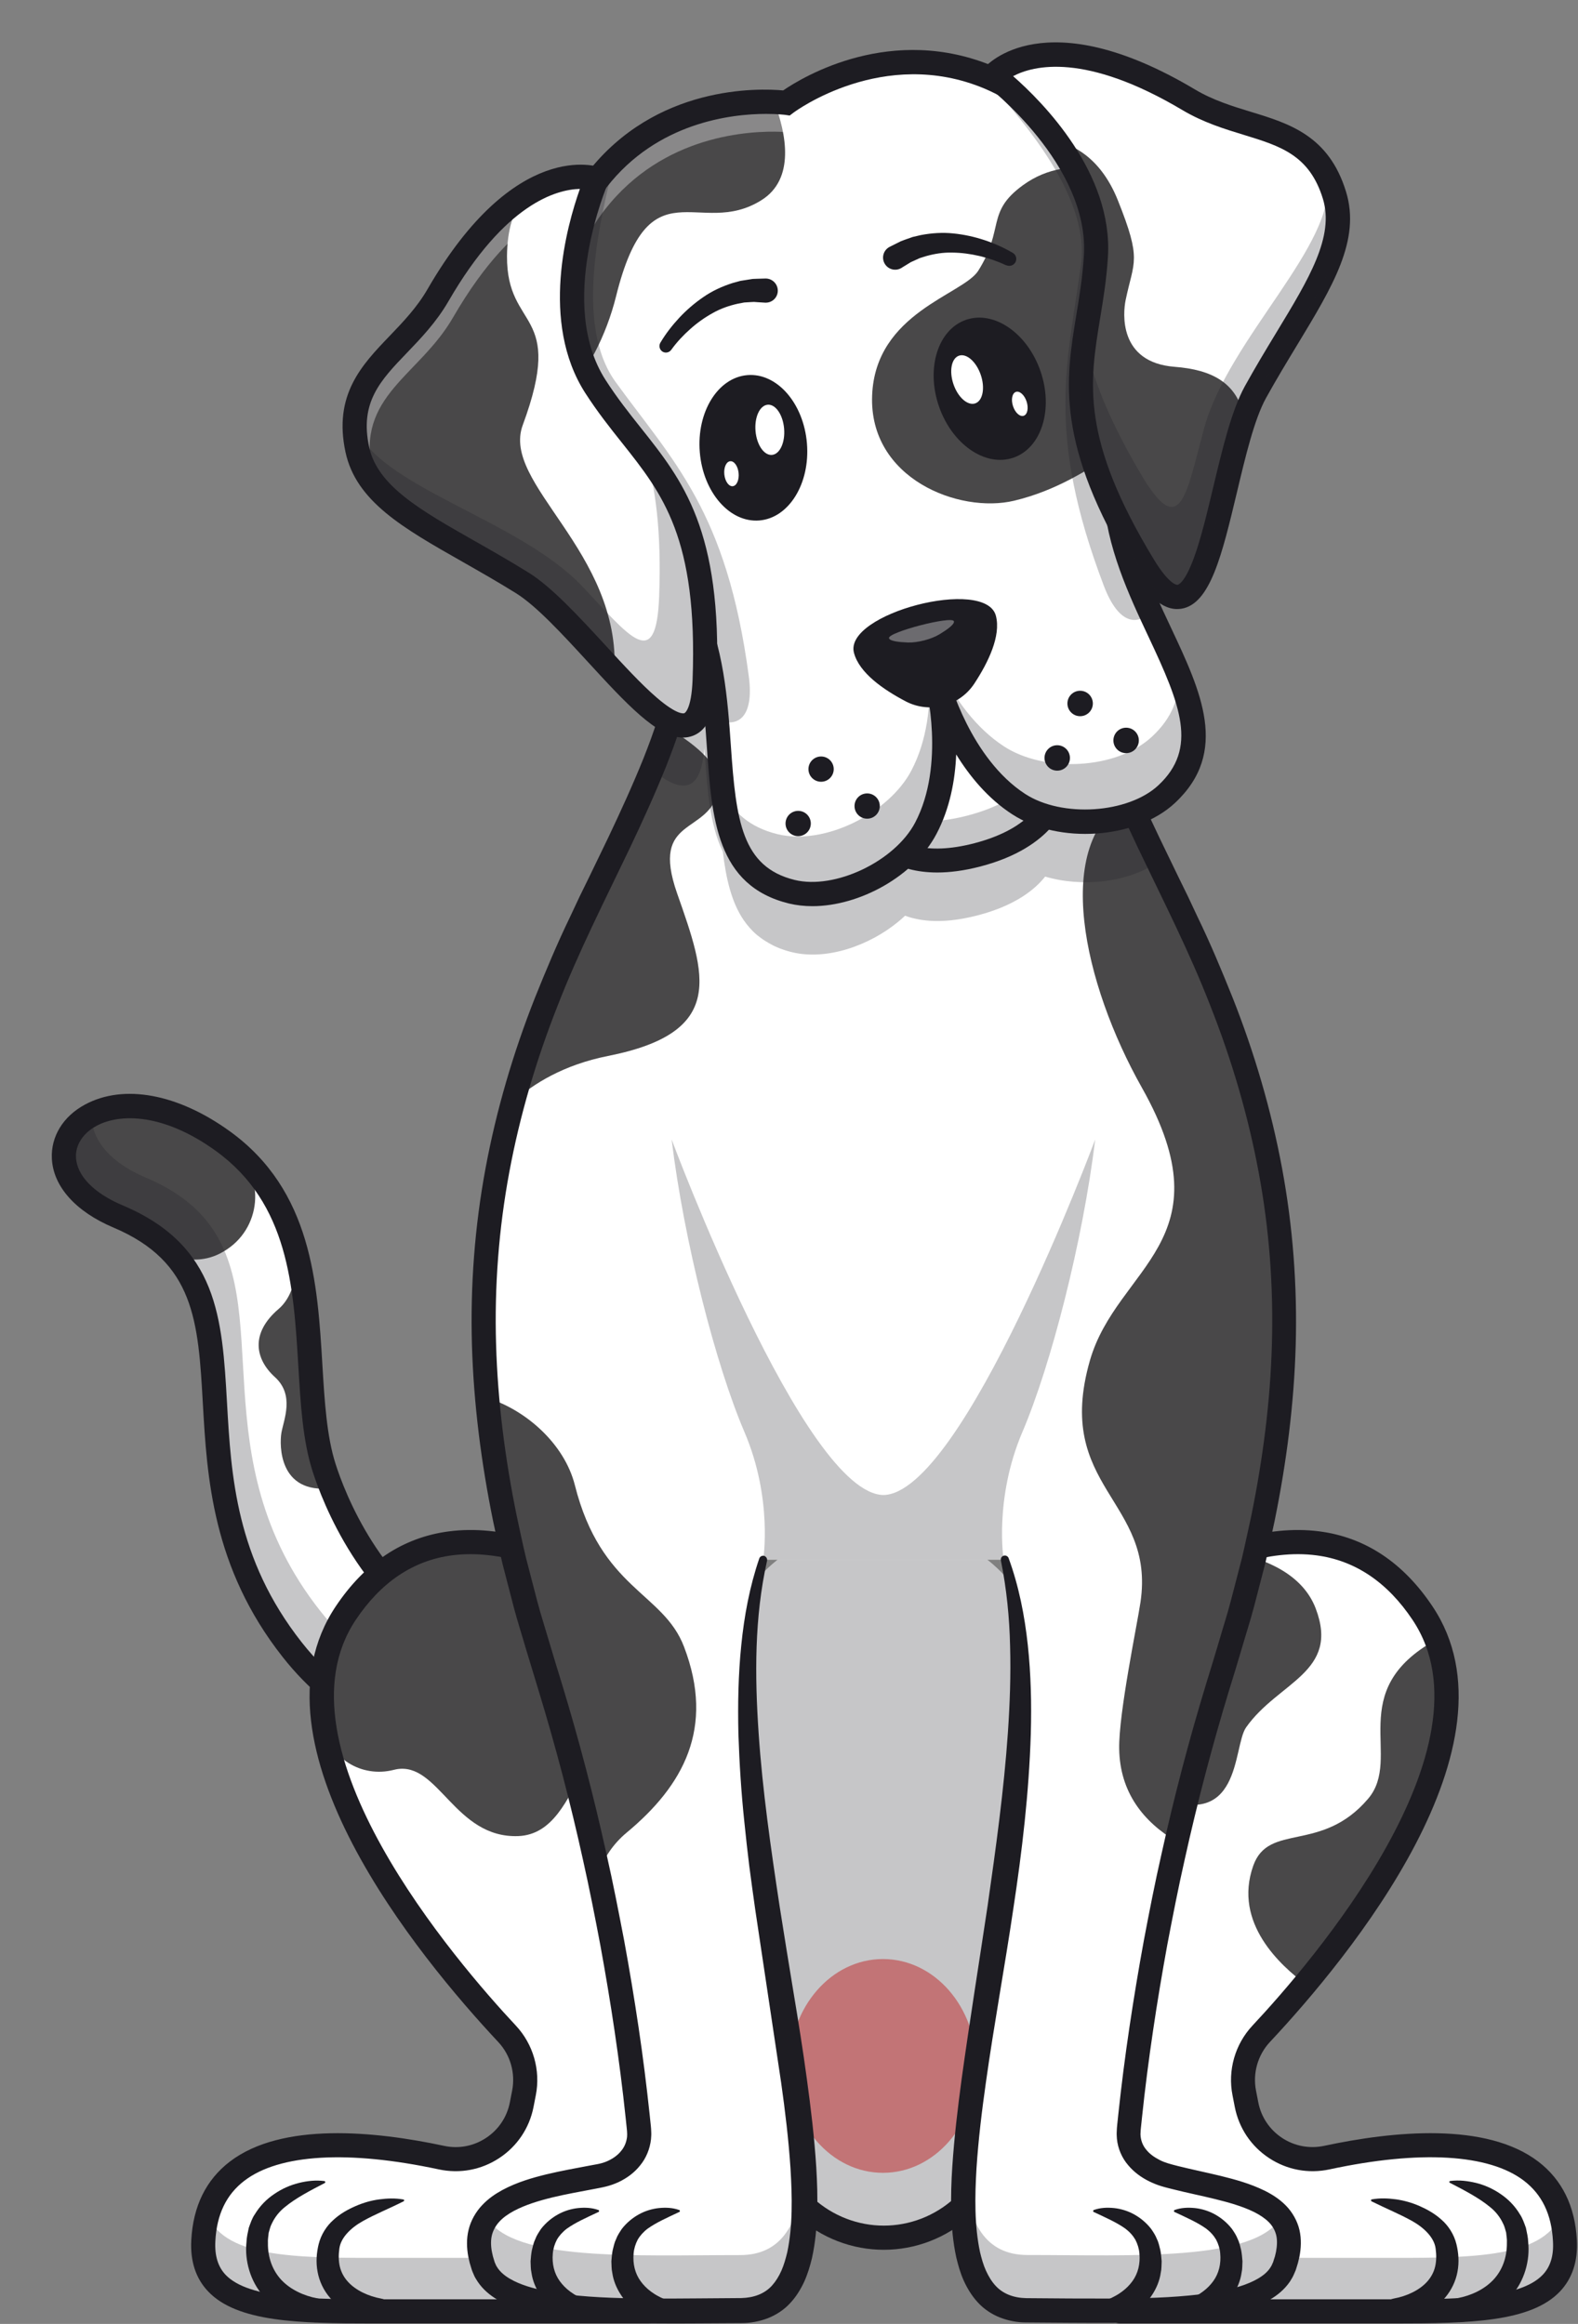 <?xml version="1.0" encoding="UTF-8"?>
<!DOCTYPE svg PUBLIC '-//W3C//DTD SVG 1.0//EN'
          'http://www.w3.org/TR/2001/REC-SVG-20010904/DTD/svg10.dtd'>
<svg height="2850.2" preserveAspectRatio="xMidYMid meet" version="1.0" viewBox="-63.5 -52.0 1935.3 2850.2" width="1935.3" xmlns="http://www.w3.org/2000/svg" xmlns:xlink="http://www.w3.org/1999/xlink" zoomAndPan="magnify"
><rect x="-63.5" y="-52.0" width="1935.3" height="2850.2" fill="#808080" stroke="none"/><g
  ><g
    ><g
      ><g id="change1_10"
        ><path d="M767,2027.3c0,0-295.9,167.6-472.2-56.1s-7.4-444.1-213.6-531.3c-144.7-61.2-30.8-207.6,128.5-92.5 c139.3,100.6,88.4,288.1,124.2,400.3c29.8,93.4,141.6,307,399.6,221.1L767,2027.3z" fill="#fff"
        /></g
        ><g id="change2_5"
        ><path d="M221.8,1356.7c41.3,34.1,35.4,99.1-10.9,126.1c-0.3,0.2-0.7,0.4-1,0.6c-20.4,12-41.1,10.7-57,6.3 c-16.6-19.5-39.6-36.3-71.7-49.8c-144.7-61.2-30.7-207.6,128.5-92.5C213.9,1350.4,217.9,1353.6,221.8,1356.7z" fill="#494849"
        /></g
        ><g id="change2_12"
        ><path d="M343,1773.2c-65,7.6-63.8-53.3-61.4-67.8c2.9-16.4,16.4-46.3-7.9-68.4c-24.3-22-30.5-53.7,4.5-83.6 c16.4-14,22-38.8,23.3-61.2c21.1,88.4,10.2,186.2,32.3,255.4C336.4,1755.5,339.4,1764.1,343,1773.2z" fill="#494849"
        /></g
        ><g id="change3_39" opacity=".25"
        ><path d="M767,2027.3c0,0-295.8,167.6-472.2-56.1c-148.9-188.9-51.6-375.5-141.9-481.5 c-16.6-19.5-39.6-36.3-71.7-49.8c-84.2-35.6-80.8-100-31.9-125c-1.8,26.7,17.6,56.9,66.3,77.5c32,13.6,55,30.3,71.7,49.8 c90.3,105.9-7,292.5,141.9,481.5c132.5,168,332.3,115.3,423.6,78.6L767,2027.3z" fill="#1d1c22"
        /></g
        ><g id="change3_32"
        ><path d="M537.7,2102.3c-103.9,0-191.1-41.5-254.5-122c-86.5-109.7-92.8-221.1-97.9-310.5 c-5.7-101.1-9.9-174.1-109.8-216.3c-46.3-19.6-73.8-50.4-75.4-84.6c-1.3-27,13.8-51.7,40.5-66.1 c47.4-25.7,113.9-13.5,177.8,32.7c100.6,72.7,107.5,186.3,113.5,286.6c2.7,44.9,5.3,87.2,16.1,121.2 c11,34.5,55.1,151.3,159.9,204.6c63.5,32.3,137.9,34.6,221,6.9c7.8-2.6,16.1,1.6,18.7,9.4s-1.6,16.1-9.4,18.7 c-91,30.3-173,27.4-243.8-8.6c-115-58.5-162.7-184.7-174.6-222c-12-37.5-14.6-81.7-17.4-128.4c-5.9-98.3-12-199.9-101.3-264.4 c-64.1-46.3-117.7-46.2-146.4-30.6c-16.4,8.9-25.8,23.4-25,38.7c1.1,22.4,22,43.9,57.4,58.8c116.9,49.4,121.9,138.6,127.8,241.9 c5.1,89.7,10.9,191.4,91.6,293.9c69.5,88.1,166.2,124,287.7,106.6c92.3-13.2,164.9-53.8,165.7-54.2c7.1-4,16.1-1.5,20.1,5.6 s1.5,16.1-5.6,20.1c-3.1,1.8-77.5,43.4-175.1,57.6C578.1,2100.8,557.6,2102.3,537.7,2102.3z" fill="#1d1c22"
        /></g
        ><g id="change1_6"
        ><path d="M1625.4,2782.8c-101.7,0-315.2,0-315.2,0l-18.7-839.2c0,0,252.5-222.9,389.8-17 c6.9,10.3,12.5,21.1,16.8,32.2c52.1,133.2-71.2,314.7-160.8,422.4c-20.7,24.8-39.5,45.7-54,61.2c-18.2,19.4-25.8,46.4-20.7,72.5 l2.8,14.4c8.9,45.4,53.3,74.6,98.5,64.8c107.6-23.1,284.6-39.2,292,102C1860.6,2785.8,1753.4,2782.8,1625.4,2782.8z" fill="#fff"
        /></g
        ><g id="change1_2"
        ><path d="M923.3,2654.5L923.3,2654.5c55,50.3,139.2,50.3,194.1,0l0,0c0,0,319.5-832.6-98.7-832.6 S923.3,2654.5,923.3,2654.5z" fill="#fff"
        /></g
        ><g id="change4_1"
        ><ellipse cx="1019.4" cy="2481.8" fill="#f99191" rx="114.4" ry="131.1"
        /></g
        ><g id="change3_19" opacity=".25"
        ><path d="M923.3,2654.5L923.3,2654.5c55,50.3,139.2,50.3,194.1,0l0,0c0,0,319.5-832.6-98.7-832.6 S923.3,2654.5,923.3,2654.5z" fill="#1d1c22"
        /></g
        ><g id="change3_42"
        ><path d="M1020.4,2707.3c-38.3,0-76.5-14-107.1-41.9c-6-5.5-6.4-14.9-0.9-20.9s14.9-6.4,20.9-0.9 c49.7,45.4,124.5,45.4,174.2,0l20,21.8C1096.9,2693.3,1058.7,2707.3,1020.4,2707.3z" fill="#1d1c22"
        /></g
        ><g id="change1_13"
        ><path d="M750.3,1943.6l-2.7,121.5l-16,717.7c0,0-213.5,0-315.2,0c-128,0-235.2,3-230.5-86.6 c7.5-141.2,184.4-125,292-102c45.2,9.7,89.5-19.5,98.5-64.8l2.8-14.4c5.1-26.1-2.5-53.1-20.7-72.5 c-42.2-45.1-121.2-135.9-174-235.8c-50.7-95.9-77.4-200.1-24-280.1C497.7,1720.8,750.3,1943.6,750.3,1943.6z" fill="#fff"
        /></g
        ><g id="change3_24" opacity=".25"
        ><path d="M731.6,2782.8c0,0-213.5,0-315.2,0c-128,0-235.2,3-230.5-86.6c0.6-11.5,2.3-21.9,5.1-31.4 c22.7,54.6,116.6,52.4,225.5,52.4c101.7,0,315.2,0,315.2,0V2782.8z" fill="#1d1c22"
        /></g
        ><g id="change3_11" opacity=".25"
        ><path d="M1310.2,2782.8c0,0,213.5,0,315.2,0c127.9,0,235.2,3,230.5-86.6c-0.6-11.5-2.3-21.9-5.1-31.4 c-22.7,54.6-116.6,52.4-225.4,52.4c-101.7,0-315.2,0-315.2,0L1310.2,2782.8L1310.2,2782.8z" fill="#1d1c22"
        /></g
        ><g id="change2_10"
        ><path d="M750.3,1943.6l-2.7,121.5c-104.1-37.7-90.6,131.5-175.5,134.8c-77.9,2.9-97.8-91.6-149.7-81.9 c-1.1,0.2-2.1,0.4-3.1,0.7c-39.6,10.1-79.6-14.4-85.4-54.8c-7-49.1-0.6-96.3,26.6-137.1C497.7,1720.8,750.3,1943.6,750.3,1943.6 z" fill="#494849"
        /></g
        ><g id="change3_28"
        ><path d="M392.5,2797.6c-89,0-165-1.5-200.8-39.3c-15.1-15.9-22-37-20.6-62.9c2.2-41.6,18.1-73.9,47.2-96.2 c63.9-48.9,178.1-37.5,262.7-19.4c18,3.9,36.3,0.4,51.6-9.7c15.3-10.1,25.7-25.6,29.2-43.6l2.8-14.4c4.2-21.4-2.1-43.7-17-59.6 c-97.6-104.3-312.3-365-199.5-534.1c35.9-53.8,82.6-84.9,138.9-92.2c131.4-17.2,267.3,101.2,273.1,106.3 c6.1,5.4,6.7,14.7,1.3,20.9c-5.4,6.1-14.7,6.7-20.9,1.3c-1.3-1.2-131.7-114.6-249.8-99.1c-47.4,6.2-87.1,32.9-118,79.3 c-103.9,155.8,124.2,420.2,196.5,497.5c21.3,22.8,30.5,54.8,24.4,85.5l-2.8,14.4c-5.1,25.8-20,48-42,62.5 c-22,14.5-48.3,19.4-74.1,13.9c-111-23.8-195.7-18.9-238.5,13.9c-22.2,17-33.9,41.3-35.6,74.3c-0.9,17.7,3.2,31.1,12.5,41 c28.7,30.2,107.6,30.1,191.1,30.1h327.3c8.2,0,14.8,6.6,14.8,14.8s-6.6,14.8-14.8,14.8l-327.2,0 C400.4,2797.6,396.4,2797.6,392.5,2797.6z" fill="#1d1c22"
        /></g
        ><g id="change2_7"
        ><path d="M1537.3,2381.3c-29.3-22.1-88.8-74.3-63.8-145c18.9-53.4,83.7-15,140.9-82.2 c43.2-50.8-30.5-132.2,83.7-195.2C1750.2,2092,1626.9,2273.6,1537.3,2381.3z" fill="#494849"
        /></g
        ><g id="change2_11"
        ><path d="M1370.4,1845.6c0,0,147.8-8.5,179.7,75.1c29.9,78.5-45.8,89.8-85.3,145.8c-16.9,23.9-4.5,131.6-113.8,82.5 C1241.6,2099.8,1370.4,1845.6,1370.4,1845.6z" fill="#494849"
        /></g
        ><g id="change3_20"
        ><path d="M1649.2,2797.6c-3.9,0-7.8,0-11.8,0l-327.2,0c-8.2,0-14.8-6.6-14.8-14.8s6.6-14.8,14.8-14.8h327.3 c83.5,0.1,162.4,0.1,191.1-30.1c9.4-9.9,13.5-23.3,12.5-41c-1.7-33-13.4-57.3-35.6-74.3c-42.8-32.8-127.6-37.8-238.5-13.9 c-25.8,5.5-52.1,0.6-74.1-13.9c-22-14.5-36.9-36.7-42-62.5l-2.8-14.4c-6.1-30.7,3.1-62.7,24.4-85.5 c72.4-77.3,300.4-341.8,196.5-497.5c-30.9-46.4-70.6-73.1-118-79.3c-118.1-15.5-248.4,98-249.8,99.1c-6.1,5.4-15.5,4.8-20.9-1.3 c-5.4-6.1-4.8-15.5,1.3-20.9c5.7-5.1,141.7-123.4,273.1-106.3c56.2,7.3,103,38.4,138.8,92.2c112.8,169.1-102,429.9-199.6,534.1 c-14.8,15.9-21.2,38.1-17,59.6l2.8,14.4c3.5,18,13.9,33.5,29.2,43.6c15.3,10.1,33.7,13.5,51.6,9.7 c84.6-18.1,198.8-29.5,262.7,19.4c29.1,22.3,45,54.7,47.2,96.2c1.4,25.9-5.6,47-20.6,62.9 C1814.2,2796,1738.2,2797.6,1649.2,2797.6z" fill="#1d1c22"
        /></g
        ><g id="change1_7"
        ><path d="M1511.4,2728c-22.1,63-178.7,54.2-314.6,54.2c-204.4,0,61.4-611.1-28.5-921.2H872.5 c-89.9,310.1,175.8,921.2-28.5,921.2c-135.9,0-292.5,8.8-314.6-54.2c-30.5-86.8,75.7-107,143.3-111.2 c28.8-1.8,50.3-27.2,47.5-56c-6.2-63.5-20.3-177-50-315.4c-16.9-78.8-39-165.7-67.6-256c-37.2-117.6-60.3-225-69.1-327.1 c-10.9-126-0.2-243.8,32.3-362.9c21.6-79.5,52.9-159.5,93.9-242.7c28-57,56-114.5,76.5-164.6c7.5-18.3,14-35.5,19.2-51.5 c7.5-23,12.2-43.3,13-59.6h504c1.8,34.7,21.1,87.3,47.5,146.8c11,24.8,23.3,50.9,36.1,77.3c8.2,17.1,16.7,34.4,25.2,51.6 c152,309.1,171,572.9,57.1,932.8c-23.9,75.7-43.3,149-58.9,217.1c-35.7,155.9-51.9,284.9-58.7,354.3 c-2.8,28.7,18.7,54.1,47.4,56C1435.7,2621,1541.9,2641.2,1511.4,2728z" fill="#fff"
        /></g
        ><g id="change3_25" opacity=".25"
        ><path d="M922.2,2611.5c5.9,102.4-9.9,170.7-78.2,170.7c-135.9,0-292.5,8.8-314.6-54.2c-8.9-25.3-6.2-44.9,3.9-60.2 c32.6,54,181,46,310.8,46C895.6,2713.8,917.2,2674.8,922.2,2611.5z" fill="#1d1c22"
        /></g
        ><g id="change3_37" opacity=".25"
        ><path d="M1511.4,2728c-22.1,63-178.7,54.2-314.6,54.2c-68.3,0-84.1-68.3-78.2-170.8c4.9,63.4,26.5,102.3,78.2,102.3 c129.7,0,278.2,8.1,310.8-46C1517.6,2683.1,1520.3,2702.7,1511.4,2728z" fill="#1d1c22"
        /></g
        ><g id="change3_26" opacity=".25"
        ><path d="M1167.4,1861c0,0-12-74.7,23-156.7s74-233.3,89.3-358.8c0,0-162.4,436.1-260.3,436.1h1.1 c-97.9,0-260.3-436.1-260.3-436.1c15.2,125.4,54.2,276.8,89.3,358.8s23,156.7,23,156.7H1167.4z" fill="#1d1c22"
        /></g
        ><g id="change2_2"
        ><path d="M705.1,2195.6c-17,14.1-28,31.5-35,49.8c-16.9-78.8-39-165.7-67.6-256c-37.2-117.6-60.3-225-69.1-327.1 c48,14.7,95.3,56.5,108.1,107.1c32.2,128,108.4,131.3,133.9,198.3C813.6,2067.6,774.4,2138,705.1,2195.6z" fill="#494849"
        /></g
        ><g id="change2_3"
        ><path d="M818.1,915.7c-11.3,57.9-85,31.6-51.1,128.2c35.1,100,61,170.3-84.8,199.2c-54.3,10.8-91.7,34-116.5,56.3 c21.6-79.5,52.9-159.5,93.9-242.7c38.2-77.7,76.3-156.4,95.7-216.1C793.3,863.1,823.1,889.6,818.1,915.7z" fill="#494849"
        /></g
        ><g id="change2_8"
        ><path d="M1438.2,1989.4c-23.9,75.7-43.3,149-58.9,217.1c-40.4-24.1-69.4-60.1-70.2-113.8 c-0.7-43.4,22.1-152.4,26.1-179.5c18.7-125.6-106.8-140.4-62-296.6c33.1-115.2,169.9-146.4,63.8-334.5 c-71.5-126.9-111.4-300.4-17.1-354.4c18.2,40.9,39.7,85,61.2,128.9C1533.1,1365.7,1552.1,1629.5,1438.2,1989.4z" fill="#494849"
        /></g
        ><g id="change3_13"
        ><path d="M877.2,1862.4c-15.5,69.2-15.1,140.6-10.3,211.3c4.8,70.8,15,141.4,25.7,212c5.5,35.3,11.3,70.6,17.1,106 c5.9,35.4,11.6,70.8,16.4,106.5c4.9,35.7,9.2,71.6,11.5,108c1.1,18.2,1.7,36.6,1.1,55.1c-0.6,18.6-2.2,37.3-6.4,56.3 c-2.3,9.5-5.1,19-9.3,28.4c-4.3,9.3-9.8,18.6-17.4,26.7c-7.5,8.2-17.3,14.6-27.6,18.6c-10.3,3.9-21.2,5.9-31.5,5.9l-54,0.3 c-17.9,0.1-35.9,0.2-53.9,0c-36.1-0.3-72.3-1.1-109-5.5c-18.3-2.3-36.8-5.4-55.3-11.3c-9.2-3-18.5-6.7-27.6-12.1 c-9-5.3-17.9-12.5-24.5-22.4c-1.5-2.6-3.3-4.9-4.4-7.8c-1.2-2.7-2.5-5.7-3.1-7.9c-0.7-2.4-1.5-4.8-2.2-7.3l-1.7-7.6 c-1.9-10.3-2.4-21.6,0.4-32.9c2.7-11.3,8.8-21.8,16.4-29.9c7.6-8.2,16.4-14.1,25.2-18.9c17.8-9.5,36.1-14.8,54.1-19.2 c18-4.3,35.9-7.5,53.4-10.8l6.5-1.2l3.2-0.6l2.6-0.6c3.5-0.8,6.8-2,10-3.5c6.3-3,11.9-7.1,15.8-12.1c4.1-4.9,6.3-10.7,7.1-16.8 c0-1.6,0.3-3.1,0.1-4.7l-0.1-2.4l-0.3-3.3l-1.4-13.3c-3.7-35.4-8.3-70.8-13.5-106c-5.2-35.3-11.1-70.4-17.5-105.5 c-6.6-35-13.5-70-21.3-104.8c-15.3-69.6-33.4-138.6-54.2-206.8c-5.2-17-10.4-34.1-15.6-51.4c-5-17.3-10.6-34.5-15.2-52 l-13.6-52.5c-4.2-17.6-7.8-35.3-11.7-53c-14.4-70.9-23.8-143.1-25.9-215.7c-2.1-72.6,3.4-145.5,16.7-217 c13.3-71.5,33.9-141.4,60.5-208.8c13.5-33.6,27.5-67,43.2-99.5l11.5-24.5l11.8-24.1l23.3-48.2c15.3-32.2,30.1-64.6,43.3-97.3 c6.5-16.4,12.6-32.9,17.8-49.4c5-16.5,9.1-33.3,10.2-49l0.9-14h13.9h504.1h13.9l0.9,14c1,15.7,5.2,32.5,10.1,48.9 c5.2,16.5,11.3,33,17.8,49.4c13.2,32.7,27.9,65.1,43.3,97.3l23.3,48.2l11.8,24.1l11.5,24.5c15.8,32.5,29.7,65.9,43.2,99.5 c26.6,67.3,47.2,137.3,60.5,208.7c13.3,71.4,18.8,144.3,16.8,216.9c-2,72.6-11.4,144.8-25.8,215.6c-3.9,17.7-7.5,35.4-11.7,53 l-13.6,52.4c-4.6,17.5-10.2,34.6-15.2,51.9c-5.1,17.4-10.3,34.4-15.6,51.4c-20.7,68.1-38.8,137.1-54.2,206.7 c-7.9,34.8-14.7,69.7-21.4,104.8c-6.4,35.1-12.3,70.2-17.5,105.5c-5.2,35.2-9.8,70.6-13.5,106l-1.4,13.3l-0.3,3.3 c-0.1,1.1-0.1,1.7-0.1,2.5c-0.2,1.6,0,3.1,0.1,4.6c0.7,5.9,2.9,11.5,7.1,16.4c4,5,9.8,9.1,16.3,12.4c6.5,3.4,13.6,5.1,22.5,7.4 c16.9,4.2,34.5,7.8,52.3,12.1c17.8,4.4,35.9,9.3,53.9,18.1c9,4.5,18,10.1,25.9,18.1c7.9,8,14.2,18.8,16.8,30.2 c2.6,11.4,1.9,22.7-0.1,32.9l-1.8,7.5l-2.2,7.2l-0.6,1.8l-0.9,2.1l-1.8,4.1c-1.2,2.7-2.9,5.2-4.4,7.7 c-6.7,9.8-15.6,16.9-24.6,22.1c-9.1,5.3-18.3,8.9-27.6,11.9c-18.5,5.9-37,8.9-55.3,11.2c-36.7,4.3-72.9,5-108.9,5.3 c-18,0.1-36,0-53.9-0.1l-54-0.4c-10.2,0-21.1-2.1-31.3-6.1c-10.2-4-19.9-10.5-27.3-18.7c-7.4-8.1-12.9-17.3-17.1-26.6 c-4.2-9.3-6.8-18.8-9.1-28.3c-4.1-18.9-5.7-37.6-6.2-56.2c-0.5-18.5,0.1-36.8,1.3-55c2.4-36.4,6.7-72.2,11.5-107.9 c9.9-71.3,21.3-142,31.9-212.7c10.1-70.7,19.9-141.2,24.8-211.9c2.4-35.3,3.7-70.7,2.7-106c-0.8-35.3-4.3-70.4-11.3-105.2l0-0.1 c-0.5-2.7,1.2-5.3,3.9-5.8c2.4-0.5,4.8,0.9,5.6,3.1c12.5,34.2,19.6,70.3,23.5,106.4c3.9,36.2,4.7,72.6,3.7,108.8 c-2.2,72.4-10.7,144.2-21.5,215.2c-10.5,71.1-23.6,141.6-33.5,212.1c-5,35.2-9.3,70.5-11.6,105.7c-2.1,35-2.6,70.4,4.3,102.9 c1.9,7.9,4.1,15.8,7.3,22.8c3.2,7,7,13.3,11.7,18.4c9.3,10.2,22.5,15,37.8,15.3l53.4,0.4l53.5,0.1c35.6-0.2,71.1-1,105.6-5.1 c17.2-2.1,34.2-5,49.8-10c15.4-4.9,30.1-12.3,36.8-22.6c0.7-1.3,1.7-2.5,2.2-3.9l0.9-2.1l0.5-1l0.4-1.4l1.8-5.6l1.3-5.5 c1.4-7.3,1.7-14.4,0.3-20.4c-1.5-6.1-4.4-11.3-9.1-16.1c-4.7-4.7-11-8.9-18-12.4c-14.2-7-30.8-11.7-47.8-15.9 c-17-4.2-34.6-7.7-52.4-12.2l-6.7-1.7l-3.4-0.9l-3.7-1.1c-5-1.5-9.8-3.5-14.6-5.8c-9.5-4.7-18.6-11.1-26-20 c-7.5-8.7-12.6-20.4-13.7-32.3c-0.2-2.9-0.4-5.9-0.2-8.8c0.1-1.4,0.1-3.1,0.2-4.2l0.3-3.4l1.4-13.4 c3.8-35.8,8.4-71.6,13.7-107.2c5.3-35.6,11.2-71.1,17.7-106.5c6.7-35.4,13.6-70.7,21.6-105.8c15.5-70.3,33.8-140,54.8-208.9 c5.3-17.2,10.6-34.4,15.6-51.4c4.9-17.1,10.5-34,14.9-51.2l13.4-51.6c4.1-17.3,7.6-34.6,11.5-52 c14.1-69.5,23.3-139.9,25.2-210.5c2-70.6-3.3-141.3-16.3-210.7c-12.9-69.4-33-137.5-59-203.4c-25.6-66.2-57.9-129.2-89-194.3 c-15.4-32.5-30.4-65.3-44-99c-6.7-16.9-13.1-34-18.6-51.7c-5.3-17.8-10.1-35.9-11.4-56.1l14.8,14H768.3l14.8-14 c-1.3,20.2-6.1,38.3-11.4,56.1c-5.5,17.7-11.9,34.8-18.6,51.7c-13.6,33.7-28.6,66.6-44,99c-31.1,65.1-63.4,128.2-89,194.4 c-26,65.9-46.1,134.1-59,203.5c-12.9,69.4-18.3,140.2-16.2,210.8c2,70.6,11.1,141.1,25.3,210.6c3.8,17.3,7.3,34.7,11.5,52 l13.4,51.6c4.5,17.2,10,34.1,15,51.2c5,17,10.3,34.2,15.6,51.4c21,68.9,39.2,138.7,54.7,209c8,35.1,14.8,70.5,21.6,105.8 c6.5,35.4,12.4,70.9,17.7,106.6c5.3,35.6,9.8,71.4,13.6,107.2l1.4,13.4l0.3,3.4l0.2,4.3c0.2,2.9-0.1,5.8-0.3,8.8 c-1.3,11.7-6,23.2-13.4,32.1c-7.2,9.1-16.5,15.7-26.4,20.4c-5,2.3-10.1,4.1-15.3,5.4l-3.9,0.9l-3.4,0.7l-6.7,1.3 c-17.7,3.4-35.1,6.4-52,10.5c-16.7,4.1-33.1,9.1-47,16.5c-6.9,3.7-13.1,8-17.7,13c-4.6,5-7.7,10.5-9.3,16.7 c-1.5,6.2-1.4,13.2,0,20.5l1.2,5.5c0.5,1.9,1.2,3.7,1.7,5.6c0.5,2.1,1.2,3.1,1.8,4.6c0.4,1.4,1.5,2.6,2.2,3.9 c6.7,10.3,21.2,17.8,36.6,22.7c15.6,5,32.6,7.9,49.8,10.1c34.5,4.1,70,4.7,105.6,4.9c17.8,0.1,35.7-0.1,53.5-0.2l53.5-0.4 c15.2-0.4,28.3-5.1,37.5-15.2c4.6-5.1,8.5-11.3,11.6-18.3c3.1-7,5.3-14.8,7.2-22.6c6.8-32.3,6.1-67.7,4-102.6 c-2.3-35.1-6.5-70.4-11.5-105.6l-31.8-212.4c-2.5-17.8-5-35.6-7.3-53.4c-2.2-17.9-4.2-35.8-6-53.7c-3.8-35.9-6.1-71.9-7.3-108.1 c-0.8-36.2-0.2-72.5,3.5-108.6c3.6-36.1,10.3-72.2,22.1-106.6c0.9-2.6,3.7-3.9,6.3-3.1C876.4,1857.4,877.8,1859.9,877.2,1862.4 L877.2,1862.4z" fill="#1d1c22"
        /></g
        ><g id="change3_43"
        ><path d="M1377,2658.5c8.1-2.9,16.4-3.2,24.8-2.4c8.4,0.9,16.8,3.4,24.6,7.7c7.8,4.3,15.1,10.3,21,17.9 c2.7,3.9,5.4,8,7.1,12.5c2.2,4.4,3,9,4.2,13.6c0.9,4.6,1.2,9,1.6,13.6c-0.3,4.7,0,9.4-1.1,14c-1.3,9.4-5.1,18.7-10.3,26.7 c-5.2,8.1-11.8,14.9-19.1,20.4c-3.7,2.7-7.5,5.2-11.5,7.4c-2,1.1-4,2.1-6.1,3c-2.2,1-4,1.7-7,2.7c-7.7,2.6-16.1-1.6-18.7-9.3 c-2.4-7.3,1.1-15.2,8.1-18.2l1.4-0.6c0.7-0.3,2.4-1,3.7-1.7c1.4-0.7,2.8-1.4,4.2-2.2c2.8-1.5,5.4-3.3,7.9-5.1 c5-3.7,9.3-8.1,12.7-12.8c6.8-9.4,9.7-21.2,8.5-34c-0.5-6-2.3-11.6-5-16.8c-3-5.1-7.1-9.7-12.3-13.6 c-10.7-7.6-23.9-13.4-38.6-20.3l-0.1,0c-0.7-0.3-0.9-1.1-0.6-1.8C1376.4,2658.9,1376.7,2658.7,1377,2658.5z" fill="#1d1c22"
        /></g
        ><g id="change3_5"
        ><path d="M1277.9,2658.5c8.1-2.9,16.4-3.2,24.8-2.4c8.4,0.9,16.8,3.4,24.6,7.7c7.8,4.3,15.1,10.3,21,17.9 c2.7,3.9,5.4,8,7.1,12.5c2.2,4.4,3,9,4.2,13.6c0.9,4.6,1.2,9,1.6,13.6c-0.3,4.7,0,9.4-1.1,14c-1.3,9.4-5.1,18.7-10.3,26.7 c-5.2,8.1-11.8,14.9-19.1,20.4c-3.7,2.7-7.5,5.2-11.5,7.4c-2,1.1-4,2.1-6.1,3c-2.2,1-4,1.7-7,2.7c-7.7,2.6-16.1-1.6-18.7-9.3 c-2.4-7.3,1.1-15.2,8.1-18.2l1.4-0.6c0.7-0.3,2.4-1,3.7-1.7c1.4-0.7,2.8-1.4,4.2-2.2c2.8-1.5,5.4-3.3,7.9-5.1 c5-3.7,9.3-8.1,12.7-12.8c6.8-9.4,9.7-21.2,8.5-34c-0.5-6-2.3-11.6-5-16.8c-3-5.1-7.1-9.7-12.3-13.6 c-10.7-7.6-23.9-13.4-38.6-20.3l-0.1,0c-0.7-0.3-0.9-1.1-0.6-1.8C1277.3,2658.9,1277.6,2658.7,1277.9,2658.5z" fill="#1d1c22"
        /></g
        ><g id="change3_27"
        ><path d="M1715.2,2622.9c10.7-1.4,21.2-0.1,31.7,2.4c10.4,2.6,20.5,7.1,29.7,13.4c9.3,6.2,17.8,14.7,23.9,25 c3.4,5,5.3,10.9,7.4,16.6c1.2,5.8,2.7,12,2.8,17.5c2.4,22.3-4.5,48-20.8,66.1c-8,9.1-17.8,16.3-28.2,21.6 c-10.5,5.3-21.6,8.8-33.2,10.4c-8.1,1.1-15.6-4.5-16.7-12.6c-1.1-7.9,4.2-15.1,11.9-16.6l0.4-0.1c16.7-3.1,32.9-10.8,43.9-22.5 c11-11.7,16.8-27.6,16.6-45.4c0.3-4.6-0.6-8.3-0.9-12.4c-1.2-3.8-1.9-7.8-3.9-11.4c-3.4-7.3-8.7-14.3-15.7-19.9 c-13.8-11.4-31-20.3-49.3-29.8l-0.1,0c-0.6-0.3-0.9-1.1-0.6-1.7C1714.4,2623.2,1714.8,2623,1715.2,2622.9z" fill="#1d1c22"
        /></g
        ><g id="change3_18"
        ><path d="M1618.8,2645.5c9.9-1.8,19.8-1.4,29.7-0.1c9.8,1.4,19.5,4.1,28.9,8.2c9.3,4.1,18.7,9.3,27,16.8 c8.4,7.3,15.4,18,18.3,30c2.6,10.6,3.5,22.1,1.3,33.8c-2.1,11.6-7.6,22.9-15.2,31.8c-7.6,9-17,15.8-26.9,20.7 c-10,4.9-20.5,8.1-31.5,9.6c-8.1,1.1-15.5-4.6-16.6-12.7c-1-7.9,4.3-15.1,12-16.5l0.4-0.1c15.4-2.8,30.8-9.9,40.4-20.4 c4.8-5.3,8.2-11.4,9.9-18.3c1.7-6.9,1.8-14.6,0.7-22.5c-1.6-13.1-13.7-25.3-28.8-33.8c-15.3-8.5-32.2-15.4-49.7-24.1l0,0 c-0.6-0.3-0.9-1.1-0.6-1.7C1618,2645.8,1618.4,2645.6,1618.8,2645.5z" fill="#1d1c22"
        /></g
        ><g id="change3_35"
        ><path d="M334.8,2625.4c-18.3,9.5-35.5,18.4-49.3,29.8c-7,5.7-12.2,12.6-15.6,19.9c-2,3.6-2.7,7.6-3.9,11.4 c-0.3,4.1-1.2,7.8-0.9,12.4c-0.3,17.8,5.6,33.7,16.5,45.4c11,11.7,27.3,19.4,43.9,22.5l0.3,0.1c8,1.5,13.3,9.2,11.8,17.2 c-1.5,7.8-8.8,13-16.6,11.9c-11.6-1.6-22.7-5.1-33.2-10.4c-10.4-5.3-20.2-12.5-28.2-21.6c-16.3-18.1-23.2-43.8-20.8-66.1 c0.1-5.5,1.6-11.7,2.8-17.5c2.1-5.7,3.9-11.6,7.4-16.6c6.2-10.3,14.6-18.8,24-25c9.3-6.4,19.4-10.8,29.7-13.4 c10.4-2.6,21-3.8,31.6-2.4c0.7,0.1,1.2,0.7,1.1,1.4C335.5,2624.8,335.2,2625.1,334.8,2625.4L334.8,2625.4z" fill="#1d1c22"
        /></g
        ><g id="change3_4"
        ><path d="M431.2,2648c-17.5,8.8-34.5,15.6-49.7,24.1c-15.2,8.5-27.2,20.7-28.8,33.8c-1.1,7.9-1,15.6,0.7,22.5 c1.8,6.9,5.1,13,10,18.3c9.6,10.5,25.1,17.6,40.4,20.4l0.4,0.1c8,1.4,13.4,9.1,11.9,17.2c-1.4,7.8-8.7,13.1-16.5,12 c-11-1.4-21.5-4.6-31.5-9.6c-9.9-5-19.3-11.7-26.9-20.7c-7.7-8.9-13.1-20.1-15.2-31.8c-2.2-11.6-1.3-23.2,1.3-33.8 c2.9-11.9,9.9-22.7,18.3-30c8.3-7.6,17.6-12.7,27-16.8c9.4-4.1,19.1-6.9,28.9-8.2c9.8-1.3,19.7-1.7,29.7,0.1 c0.7,0.1,1.2,0.8,1,1.5C431.9,2647.4,431.6,2647.8,431.2,2648L431.2,2648z" fill="#1d1c22"
        /></g
        ><g id="change3_34"
        ><path d="M670.3,2661c-14.6,6.9-27.8,12.7-38.5,20.3c-5.2,3.9-9.4,8.6-12.3,13.6c-2.7,5.2-4.5,10.8-5,16.8 c-1.2,12.8,1.7,24.6,8.5,34c3.4,4.7,7.7,9.1,12.7,12.8c2.5,1.8,5.1,3.6,7.9,5.1c1.4,0.8,2.8,1.5,4.2,2.2c1.3,0.6,3,1.4,3.7,1.7 l1.3,0.6c7.5,3.2,10.9,11.9,7.7,19.4c-3.1,7.1-11,10.5-18.2,8.1c-3-1-4.8-1.8-7-2.7c-2.1-0.9-4.2-1.9-6.1-3 c-4-2.2-7.8-4.6-11.5-7.4c-7.3-5.5-14-12.4-19.1-20.4c-5.2-8-9-17.2-10.3-26.7c-1.1-4.7-0.8-9.4-1.1-14 c0.4-4.6,0.7-9.1,1.6-13.6c1.2-4.6,2-9.2,4.2-13.6c1.6-4.5,4.4-8.5,7-12.5c5.9-7.6,13.2-13.6,21-17.9c7.8-4.3,16.2-6.8,24.6-7.7 c8.4-0.8,16.7-0.5,24.8,2.4c0.7,0.2,1,1,0.8,1.7C671,2660.6,670.7,2660.8,670.3,2661L670.3,2661z" fill="#1d1c22"
        /></g
        ><g id="change3_41"
        ><path d="M769.4,2661c-14.6,6.9-27.8,12.7-38.5,20.3c-5.2,3.9-9.4,8.6-12.3,13.6c-2.7,5.2-4.5,10.8-5,16.8 c-1.2,12.8,1.7,24.6,8.5,34c3.4,4.7,7.7,9.1,12.7,12.8c2.5,1.8,5.1,3.6,7.9,5.1c1.4,0.8,2.8,1.5,4.2,2.2c1.3,0.6,3,1.4,3.7,1.7 l1.3,0.6c7.5,3.2,10.9,11.9,7.7,19.4c-3.1,7.1-11,10.5-18.2,8.1c-3-1-4.8-1.8-7-2.7c-2.1-0.9-4.2-1.9-6.1-3 c-4-2.2-7.8-4.6-11.5-7.4c-7.3-5.5-14-12.4-19.1-20.4c-5.2-8-9-17.2-10.3-26.7c-1.1-4.7-0.8-9.4-1.1-14 c0.4-4.6,0.7-9.1,1.6-13.6c1.2-4.6,2-9.2,4.2-13.6c1.6-4.5,4.4-8.5,7-12.5c5.9-7.6,13.2-13.6,21-17.9c7.8-4.3,16.2-6.8,24.6-7.7 c8.4-0.8,16.7-0.5,24.8,2.4c0.7,0.2,1,1,0.8,1.7C770.1,2660.6,769.8,2660.8,769.4,2661L769.4,2661z" fill="#1d1c22"
        /></g
        ><g id="change3_16" opacity=".25"
        ><path d="M1319.9,927.7c-26.4-59.5-45.7-112.1-47.5-146.8H768.4c-0.8,16.3-5.5,36.5-13,59.6 c-5.2,16-11.7,33.2-19.2,51.5c0.1,0.1,0.2,0.2,0.3,0.2c1,0.8,2.1,1.7,3.1,2.5c0.4,0.4,0.8,0.7,1.3,1c1.1,0.8,2.2,1.7,3.3,2.5 c0.3,0.2,0.6,0.5,1,0.7c1.4,1,2.8,2,4.1,2.9c0.2,0.1,0.3,0.2,0.4,0.3c1.2,0.8,2.4,1.5,3.5,2.2c0.4,0.3,0.8,0.5,1.3,0.7 c0.8,0.5,1.7,1,2.6,1.4c0.5,0.3,1,0.5,1.4,0.7c0.8,0.4,1.6,0.8,2.4,1.1c0.5,0.2,0.9,0.4,1.4,0.6c0.8,0.3,1.6,0.6,2.4,0.9 c0.4,0.2,0.8,0.3,1.2,0.4c1.2,0.4,2.2,0.7,3.4,0.9c0.3,0,0.5,0.1,0.7,0.1c0.8,0.2,1.7,0.3,2.5,0.4c0.4,0,0.8,0,1.2,0 c0.6,0,1.3,0,1.9,0c0.4,0,0.8,0,1.3-0.1c0.6-0.1,1.2-0.2,1.7-0.3c0.4-0.1,0.8-0.2,1.2-0.3c0.6-0.2,1.2-0.4,1.7-0.6 c0.4-0.2,0.7-0.3,1.1-0.4c0.8-0.4,1.6-0.8,2.3-1.3c0.3-0.2,0.5-0.4,0.8-0.6c0.6-0.4,1.2-1,1.8-1.5c0.3-0.3,0.6-0.7,0.9-1 c0.4-0.5,0.9-1,1.3-1.5c0.1-0.2,0.3-0.3,0.4-0.5c0.2-0.3,0.3-0.5,0.5-0.8c0.4-0.5,0.8-1.2,1.2-1.8c0.3-0.5,0.6-1,0.8-1.5 c0.4-0.7,0.7-1.4,1-2.2c0.3-0.5,0.5-1.1,0.8-1.7c0.4-1,0.8-2.1,1.2-3.2c0.3-0.8,0.5-1.7,0.8-2.6c0.3-1.1,0.6-2.2,0.9-3.3 c0.2-0.8,0.3-1.7,0.5-2.5c0.2-1,0.4-2.1,0.6-3.2c0.2-0.9,0.3-1.9,0.5-2.8c0.2-1.1,0.3-2.3,0.5-3.5c0.2-1,0.3-2,0.4-3.1 c0.2-1.3,0.3-2.7,0.4-4.1c0-0.5,0.1-1,0.2-1.5c3.4,48.8,6.3,93.7,22.6,126.9c3.9,33.1,10.6,62.3,25.9,84.5c0,0,0,0,0.1,0.1 c2.1,3.1,4.5,6.1,7,8.9c0,0,0.1,0.1,0.1,0.1c0.9,1,1.8,2,2.7,2.9c0.2,0.2,0.4,0.4,0.5,0.6c0.8,0.8,1.7,1.6,2.5,2.4 c0.1,0.1,0.2,0.2,0.3,0.2c0.2,0.2,0.4,0.4,0.7,0.7c0.8,0.8,1.8,1.6,2.7,2.3c0.3,0.3,0.6,0.5,1,0.8c0.9,0.7,1.8,1.4,2.8,2.1 c0.4,0.3,0.7,0.6,1.1,0.8c0.8,0.6,1.5,1.1,2.4,1.7c0,0,0.1,0,0.1,0c0.1,0.1,0.3,0.2,0.4,0.3c0.4,0.3,0.8,0.6,1.2,0.8 c1,0.6,2,1.3,3,1.8c0.4,0.2,0.7,0.4,1.1,0.7c0.2,0.1,0.3,0.2,0.5,0.3c1,0.6,1.9,1.1,2.9,1.6c0.4,0.3,0.8,0.5,1.3,0.7 c1.1,0.6,2.2,1.2,3.4,1.7c0.4,0.2,0.8,0.4,1.3,0.6c1.2,0.6,2.4,1.1,3.7,1.6c0.2,0.1,0.4,0.2,0.5,0.2c0.2,0.1,0.4,0.2,0.5,0.2 c1.4,0.5,2.7,1,4.1,1.5c0.1,0,0.2,0.1,0.3,0.1c0.7,0.2,1.4,0.4,2,0.7c0.3,0.1,0.6,0.2,1,0.3c2.4,0.8,5,1.5,7.6,2.1 c42.1,10.4,94.6-7.6,130.9-37.7c2.7-2.2,5.4-4.6,7.9-7c7.8,2.9,17.6,5.3,29.9,6.2c15.6,1.1,35.1-0.4,59-6.6 c46.9-12.2,70.9-32.3,82.9-47.6c44.4,13.2,101.1,7.8,137.8-17.7C1343.2,978.6,1330.9,952.6,1319.9,927.7z M803.2,820.9 c-0.3-1.5-0.7-3-1.1-4.5c0.6,2.4,1.2,4.7,1.8,7.1C803.6,822.7,803.4,821.8,803.2,820.9z M804.5,826.3c0.1,0.4,0.2,0.8,0.3,1.3 c0.3,1.2,0.5,2.3,0.7,3.5C805.2,829.5,804.8,827.9,804.5,826.3z M807.4,840.4c0.2,1.2,0.4,2.3,0.7,3.5c0.1,0.5,0.2,1,0.3,1.5 C808,843.7,807.7,842,807.4,840.4z" fill="#1d1c22"
        /></g
        ><g
        ><g id="change1_4"
          ><path d="M1022.1,981.6c0,0,29,36.7,113.1,14.9s94.5-68.9,94.5-68.9L1168,684.1l-207.9,52.7L1022.1,981.6z" fill="#fff"
          /></g
          ><g id="change1_12"
          ><path d="M1022.1,981.6c0,0,29,36.7,113.1,14.9s94.5-68.9,94.5-68.9L1168,684.1l-207.9,52.7L1022.1,981.6z" fill="#fff"
          /></g
          ><g id="change3_8" opacity=".25"
          ><path d="M1217.5,879.4l12.2,48.2c0,0-10.5,47-94.5,68.8c-84.1,21.9-113.1-14.8-113.1-14.8l-12.2-48.2 c0,0,29,36.8,113.1,14.9C1207,926.4,1217.5,879.4,1217.5,879.4z" fill="#1d1c22"
          /></g
          ><g id="change3_9"
          ><path d="M1086,1018.1c-53.1,0-74.3-26-75.5-27.4l-2-2.5L942.1,726l236.6-59.9l66.2,261.2l-0.8,3.4 c-0.5,2.3-13.5,56.1-105.2,80C1118.6,1016,1101,1018.1,1086,1018.1z M1035.5,974.1c7.1,6.2,34.1,24.2,96,8.1 c62.1-16.2,78.9-45.8,82.8-55.2l-57-225l-179.2,45.4L1035.5,974.1z" fill="#1d1c22"
          /></g
          ><g id="change1_1"
          ><path d="M1304.5,553.2c8.5,154,161.4,276.6,62.9,368.7c-44.1,41.2-132.5,44.1-181.4,12.3 c-71.4-46.3-98.5-144.8-99.8-149.6c1.2,4.6,25.6,103.9-14.2,179.3c-27.2,51.6-105.9,92.2-164.4,77.7 c-88.6-21.9-83.5-112.1-91.9-211c-4-47.4-11.1-96.7-33-141.5C732.2,585.6,662.9,495.8,639.4,455c-4.2-7.4-8-14.9-11.2-22.5 c-40.1-94.2-6-203.9,40.5-263.8c7-8.9,14.2-17.1,21.7-24.4c70.1-68.8,160.4-72.7,195.6-71.2c9.5,0.4,14.9,1.2,14.9,1.2 s115.5-87.7,249.4-30.8c45,19.1,95.6,58.8,128.8,111.9c22.4,35.9,36.9,77.8,36.3,123.7c-0.5,40.3-12.8,128-12.4,224.5 C1303.2,519.9,1303.6,536.5,1304.5,553.2z" fill="#fff"
          /></g
          ><g id="change3_17" opacity=".25"
          ><path d="M1382.4,775.7c22.5,55.2,30.2,104-15,146.2c-44.1,41.2-132.5,44.1-181.4,12.3 c-71.4-46.3-98.5-144.8-99.8-149.6c1.2,4.6,25.6,103.9-14.2,179.3c-27.2,51.6-105.9,92.2-164.4,77.7 c-61-15.1-77.6-62.6-84.7-123.1c12.4,25.4,32.7,44,66.8,52.5c58.6,14.5,137.2-26.1,164.4-77.7c39.8-75.4,15.3-174.6,14.2-179.3 c1.3,4.8,28.4,103.3,99.8,149.6c49,31.8,137.4,28.9,181.4-12.3C1374.4,828.1,1383.3,802.9,1382.4,775.7z" fill="#1d1c22"
          /></g
          ><g id="change3_1" opacity=".25"
          ><path d="M792.2,711.1c26,68.6,23.3,145,30.7,207.5C797.8,867.5,804.3,789,792.2,711.1z" fill="#1d1c22"
          /></g
          ><g id="change3_12" opacity=".25"
          ><path d="M1382.4,775.7c-24.4-60-66.2-127.7-76.1-203.2C1334,649.4,1380.7,717.1,1382.4,775.7z" fill="#1d1c22"
          /></g
          ><g id="change2_9"
          ><path d="M1315.5,279c-0.5,40.3-12.8,128-12.4,224.5c-31.6,20.1-70.5,46.1-122.8,58.6 c-67.6,16.1-178.1-27.1-174.2-129c3.9-101.8,111.6-123.6,130.2-153.1c32.4-51.5,9.2-71.7,54.7-104.8c30.9-22.5,63.4-24,88.1-20 C1301.6,191.1,1316.1,233.1,1315.5,279z" fill="#494849"
          /></g
          ><g id="change2_1"
          ><path d="M870.2,193.6c-76.4,47.8-137.4-46.8-178.2,118c-11.8,47.5-36,95-63.8,120.9c-40.1-94.2-6-203.9,40.5-263.8 c71.8-92.4,178.4-97.3,217.3-95.7C900.7,111.6,912.1,167.5,870.2,193.6z" fill="#494849"
          /></g
          ><g id="change3_22"
          ><path d="M1157.9,703.3c6.4,24.6-9.4,57.1-26.4,83c-18.2,27.8-54.8,37.3-84.2,21.9c-27.5-14.4-57.1-35-63.5-59.6 C971.3,700.5,1145.4,655.2,1157.9,703.3z" fill="#1d1c22"
          /></g
          ><g id="change1_5" opacity=".35"
          ><path d="M1106.4,710c1,3.7-8.4,10.3-17.8,16c-10.1,6.1-26.8,10.4-38.5,10c-10.9-0.4-22.4-1.6-23.3-5.3 C1024.9,723.5,1104.5,702.8,1106.4,710z" fill="#fff"
          /></g
          ><g id="change3_21"
          ><path d="M746.4,368.3c6.8-11.4,14.5-21.2,23.2-30.6c8.7-9.3,18.5-17.8,29.3-25.2c10.7-7.5,23-13.2,35.8-17.3 l9.8-2.7l10.1-1.6l5.1-0.8l5.1-0.2l10.3-0.3c8.2-0.2,15,6.2,15.3,14.4s-6.2,15-14.3,15.2c-0.4,0-0.9,0-1.3,0l-1.7-0.1l-7.9-0.5 l-4-0.3l-4,0.2l-8,0.5l-7.9,1.5c-10.4,2.3-20.9,5.9-30.6,11.4c-9.8,5.4-19.1,12-27.6,19.6c-8.5,7.5-16.7,16.3-23.1,25.2 l-0.3,0.4c-2.6,3.6-7.7,4.4-11.2,1.8C745.2,376.4,744.3,371.8,746.4,368.3z" fill="#1d1c22"
          /></g
          ><g id="change3_14"
          ><path d="M1170,273.2c-9.8-4.7-21.2-8.6-32.2-11.2c-11.1-2.6-22.4-4.1-33.5-4.2c-11.2-0.3-22,1.5-32.3,4.4l-7.6,2.4 l-7.2,3.3l-3.6,1.6l-3.4,2.1l-6.7,4.1l-1.4,0.9c-7,4.3-16.1,2.1-20.4-4.9c-4.3-7-2.1-16.1,4.9-20.4c0.3-0.2,0.7-0.4,1.1-0.6 l9.2-4.6l4.6-2.3l4.8-1.8l9.7-3.4l9.9-2.3c13.2-2.5,26.7-3.4,39.8-2c13.1,1.3,25.7,4.1,37.9,8.1c6.1,2,12,4.3,17.8,6.9 c5.9,2.6,11.3,5.4,17.3,8.9c4.1,2.4,5.4,7.7,3,11.7c-2.3,3.8-7.1,5.2-11,3.4L1170,273.2z" fill="#1d1c22"
          /></g
          ><g id="change1_15" opacity=".35"
          ><path d="M1312.8,242.4c-6.2-17.9-14.5-34.7-24.3-50.4c-33.2-53.1-83.8-92.8-128.8-111.9 c-133.9-56.8-249.4,30.8-249.4,30.8s-5.5-0.8-14.9-1.2c-39-1.6-145.6,3.3-217.3,95.7c-38.4,49.4-68.4,132.9-55,213.5 c-31.6-91,1.4-193.3,45.7-250.3c71.8-92.4,178.4-97.3,217.3-95.7c9.5,0.4,14.9,1.2,14.9,1.2s115.5-87.7,249.4-30.8 c45,19.1,95.6,58.8,128.8,111.9C1295.5,181.4,1307.6,210.7,1312.8,242.4z" fill="#fff"
          /></g
          ><g id="change3_23"
          ><path d="M932.8,1059.4c-9.9,0-19.6-1.1-28.8-3.3c-88.8-21.9-94.5-103.9-100.5-190.6c-4-57.4-8.1-116.8-34-169.9 c-34.2-70-77.1-133.7-108.5-180.3c-14.9-22.1-26.7-39.6-34.3-52.9C569.5,363,598.7,234.9,657,159.7 c83.9-108,210.5-103.5,240-100.8c24.4-16.7,133.2-82.5,259.1-29.1c87.6,37.2,175.6,134.8,174.2,249.4 c-0.2,15.4-1.9,36.4-4.2,63c-4.7,55.9-11.1,132.5-6.8,210.3c3.2,59,28.6,112.8,53.1,164.9c37,78.7,72,153,5.1,215.4 c-47.4,44.3-142.6,51-199.6,13.9c-29.8-19.3-52.3-46.8-68.7-73.4c-1.3,31.2-7.6,66.1-24.2,97.5 C1058,1022.3,991,1059.4,932.8,1059.4z M876.1,87.7c-42.1,0-133.6,10.1-195.7,90.1c-42.3,54.5-84.8,171.3-28.2,269.8 c7.1,12.4,19.2,30.4,33.2,51.1c31.8,47.3,75.5,112,110.5,183.8c28.4,58.2,33,123.4,37,180.8c6.3,91.2,13.5,148,78.1,163.9 c49.4,12.2,122.7-22.6,147.8-70.2c37.6-71.3,13.1-167.8,12.9-168.8l28.6-7.5c0.2,1,26.2,97.4,93.6,141.1 c45.2,29.3,126.1,24,163.3-10.7c48.6-45.4,27.2-98.5-11.7-181.2c-24.5-52.1-52.3-111.2-55.9-175.9 c-4.4-79.8,2.1-157.6,6.9-214.4c2.1-25,3.9-46.5,4.1-60.9c1.4-113.6-92.6-194.9-156.1-221.8C1020,4.2,911,85.2,909.9,86 l-4.9,3.7l-6.1-0.9C898.6,88.8,890.1,87.7,876.1,87.7z" fill="#1d1c22"
          /></g
          ><g id="change3_33" opacity=".25"
          ><path d="M854.8,777.1c7,52.2-14.6,63.8-39,53.5c-4-47.4-11.1-96.7-33-141.5C732.2,585.6,662.9,495.8,639.4,455 c-4.2-7.4-8-14.9-11.2-22.5c-40.1-94.2-6-203.9,40.5-263.8c7-8.9,14.2-17.1,21.7-24.4c-17.3,70.6-50.5,201,1.1,272.2 C762.5,514.4,827.8,574.9,854.8,777.1z" fill="#1d1c22"
          /></g
          ><g id="change3_6" opacity=".25"
          ><path d="M1290.4,666.8c18.8,49.2,43.2,49.2,59.8,28.4c-19-43.6-36.3-90.3-38.4-140.2c-4.9-115,13.4-227,14.6-274.1 c0.2-8.5-0.1-16.9-0.9-25.1c-9.6-102-91.8-182.2-161.2-212.7c-10.4-4.5-20.6-8.2-30.7-11.2c48.8,53.9,140.1,152.7,128.7,239.9 C1246.4,391.8,1217.8,476.1,1290.4,666.8z" fill="#1d1c22"
          /></g
          ><g id="change1_3"
          ><path d="M800.7,782.2c-3.5,95-53.5,51.9-110.6-9c-38.3-40.8-79.8-89.6-112.8-110.2 c-98.8-61.7-187.4-93.4-202.5-163.8c-20.1-93.8,57.3-117.1,99-189.3c39.3-68,77.2-104.8,108.8-124.3 c50.8-31.3,85.8-18.3,85.8-18.3s-67,152.7-1.7,254.5C731.9,523.7,809.2,551.8,800.7,782.2z" fill="#fff"
          /></g
          ><g id="change2_4"
          ><path d="M558.3,262.2c-0.5,92.5,72,64.5,19.3,207.2c-26.8,72.4,120.4,154.2,112.5,303.8 c-38.3-40.8-79.8-89.6-112.8-110.2c-98.8-61.7-187.4-93.4-202.5-163.8c-20.1-93.8,57.3-117.1,99-189.3 c39.3-68,77.2-104.8,108.8-124.3C565.7,204.4,558.5,230.6,558.3,262.2z" fill="#494849"
          /></g
          ><g id="change1_17"
          ><path d="M1476.1,429.1c-4.9,8.9-9.4,19.8-13.5,31.9c-35.7,103.9-49.6,302.4-123.4,181 c-119.8-197-66-259.2-58.6-379.9c3.2-53.1-20.7-102.4-48.5-140.9c-35.4-49-77.1-80.6-77.1-80.6s64-74.9,239.5,29.7 c71.6,42.7,150.6,25.2,178.7,116.9C1594.3,256.2,1532.3,327.1,1476.1,429.1z" fill="#fff"
          /></g
          ><g id="change2_6"
          ><path d="M1462.6,461c-35.7,103.9-49.6,302.4-123.4,181c-119.8-197-66-259.2-58.6-379.9 c3.2-53.1-20.7-102.4-48.5-140.9c17.9,3.8,53.6,18.1,75.3,72.3c29.9,74.6,19.6,74.1,9.6,122.6c-3.1,15-9.3,76.5,60.2,81.8 C1422.3,401.4,1454.1,417,1462.6,461z" fill="#494849"
          /></g
          ><g id="change3_15"
          ><path d="M1380.2,695c-23.3,0-41.6-25.4-53.7-45.2c-95.9-157.8-83.3-234.6-69.9-315.9c3.8-22.8,7.6-46.4,9.2-72.5 C1272.6,150,1147.3,53.5,1146,52.5l-12.5-9.5l10.2-11.9c2.9-3.4,74.2-83.1,258.3,26.6c22.3,13.3,45.9,20.5,68.7,27.5 c47,14.3,95.6,29.2,116.6,97.9c18.2,59.2-16.2,115.8-59.6,187.5c-12.6,20.8-25.7,42.4-38.6,65.7 c-14.2,25.8-25.1,71.4-35.6,115.6c-18.3,76.6-32.7,137.1-68.2,142.7C1383.5,694.8,1381.8,695,1380.2,695z M1179,41.4 c36,31.5,122.6,118.5,116.3,221.6c-1.7,27.6-5.7,52-9.6,75.5c-13,79.1-24.2,147.3,66,295.8c19.5,32,28.8,31,28.9,31 c0.9-0.1,8.9-2.2,20.3-33.5c8.6-23.5,15.9-54.3,23.7-86.9c11-46.1,22.4-93.7,38.5-123c13.2-23.9,26.4-45.7,39.2-66.8 c39.6-65.3,70.9-116.9,56.6-163.4c-16.5-53.6-52-64.5-97-78.3c-23.3-7.1-49.7-15.2-75.1-30.3C1267.5,12.1,1204,28.2,1179,41.4z" fill="#1d1c22"
          /></g
          ><g id="change3_38" opacity=".25"
          ><path d="M800.7,782.2c-3.5,95-53.5,51.9-110.6-9c-38.3-40.8-79.8-89.6-112.8-110.2 c-98.8-61.7-187.4-93.4-202.5-163.8c-2.4-10.9-3.4-20.8-3.3-30c26.9,76,199.8,114.4,279.1,197.9 c57.5,60.6,90.8,107.3,94.3,12.3c2.9-78.9-4.2-134-17.5-176.5C771.4,560.1,806.6,622.6,800.7,782.2z" fill="#1d1c22"
          /></g
          ><g id="change3_31" opacity=".25"
          ><path d="M1335.7,646.7c48.3,81.9,71.7,20.2,93-60.6c14.3-54.1,27.6-116.8,46.8-150.6 c57.5-101.3,120.4-171.4,100.1-240.4c-3.1-10.7-7-19.9-11.4-27.9c12.6,79.6-121.2,195.7-151.2,306.9 c-21.7,80.7-28.8,137.6-77.1,55.7c-40.1-68-60.1-119.9-68.7-163.5C1255.8,437.4,1254.5,509.1,1335.7,646.7z" fill="#1d1c22"
          /></g
          ><g id="change1_11" opacity=".35"
          ><path d="M600.9,213.1c-31.7,19.5-69.5,56.4-108.8,124.3c-41.7,72.2-119.1,95.4-99,189.3c1.5,7.1,3.8,13.8,6.8,20.2 c-12.5-14.1-21.1-29.6-25-47.6c-20.1-93.8,57.3-117.1,99-189.3c39.3-68,77.2-104.8,108.8-124.3c50.8-31.3,85.8-18.3,85.8-18.3 s-4.1,9.4-9.3,25.1C644.2,193.7,624.2,198.8,600.9,213.1z" fill="#fff"
          /></g
          ><g id="change3_10"
          ><path d="M774.4,852.6c-31.7,0-70.2-41.9-117.5-93.4c-30.7-33.4-62.5-68-87.5-83.6c-22.6-14.1-44.5-26.5-65.7-38.6 c-72.9-41.4-130.5-74-143.5-134.6c-15-70.2,20.1-106.9,54.1-142.3c16.5-17.2,33.5-34.9,46.5-57.4 C568.2,117.2,669.2,152,673.5,153.5l14.7,5.4l-6.3,14.4c-0.6,1.5-63,146.8-2.8,240.6c14.1,22,29,40.8,43.4,58.9 c51.3,64.5,99.8,125.4,93,309.9c-0.9,24.8-5,58.7-29.4,67.8C782.3,851.9,778.4,852.6,774.4,852.6z M647.7,179.7 c-28.3,0.6-91.7,17.5-161.2,137.8c-14.8,25.6-33.9,45.5-50.8,63.1c-32.6,33.9-58.3,60.8-46.5,115.6 c10.2,47.6,62.7,77.4,129.1,115.1c21.5,12.2,43.6,24.8,66.8,39.2c28.3,17.7,61.5,53.8,93.6,88.6c22.7,24.7,44.1,48,63,64.3 c25.2,21.7,33.3,19.7,34.1,19.3c0.1,0,8.7-3.6,10.1-41.1c6.4-173.6-36.7-227.7-86.5-290.4c-14.9-18.7-30.2-38-45.2-61.3 C598.5,343,631.7,224.8,647.7,179.7z" fill="#1d1c22"
          /></g
          ><g
          ><g id="change3_40"
            ><circle cx="915.4" cy="958" fill="#1d1c22" r="15.5"
            /></g
            ><g id="change3_7"
            ><circle cx="1000" cy="936.6" fill="#1d1c22" r="15.5"
            /></g
          ></g
          ><g id="change3_29"
          ><circle cx="943.5" cy="891.3" fill="#1d1c22" r="15.5"
          /></g
          ><g
          ><g id="change3_30"
            ><circle cx="1233.1" cy="877.6" fill="#1d1c22" r="15.6"
            /></g
            ><g id="change3_2"
            ><circle cx="1317.6" cy="856.1" fill="#1d1c22" r="15.6"
            /></g
          ></g
          ><g id="change3_36"
          ><circle cx="1261.2" cy="810.8" fill="#1d1c22" r="15.6"
          /></g
          ><g
          ><g id="change3_3"
            ><ellipse cx="860" cy="497.3" fill="#1d1c22" rx="65.9" ry="89.4" transform="matrix(.997 -.082 .082 .997 -37.75 71.918)"
            /></g
            ><g id="change1_8"
            ><ellipse cx="880.8" cy="475.7" fill="#fff" rx="17.6" ry="30.9" transform="matrix(.996 -.085 .085 .996 -37.09 76.226)"
            /></g
            ><g id="change1_9"
            ><ellipse cx="833.6" cy="529" fill="#fff" rx="8.8" ry="15.4" transform="rotate(-5.846 833.505 529.1)"
            /></g
          ></g
          ><g
          ><g id="change3_44"
            ><ellipse cx="1150.3" cy="424.8" fill="#1d1c22" rx="65.9" ry="89.4" transform="rotate(-18.959 1150.294 424.756)"
            /></g
            ><g id="change1_16"
            ><ellipse cx="1122.6" cy="413.5" fill="#fff" rx="17.7" ry="30.9" transform="rotate(-18.795 1122.55 413.517)"
            /></g
            ><g id="change1_14"
            ><ellipse cx="1187.2" cy="443.3" fill="#fff" rx="8.8" ry="15.4" transform="rotate(-17.812 1187.176 443.251)"
            /></g
          ></g
        ></g
      ></g
    ></g
  ></g
></svg
>

